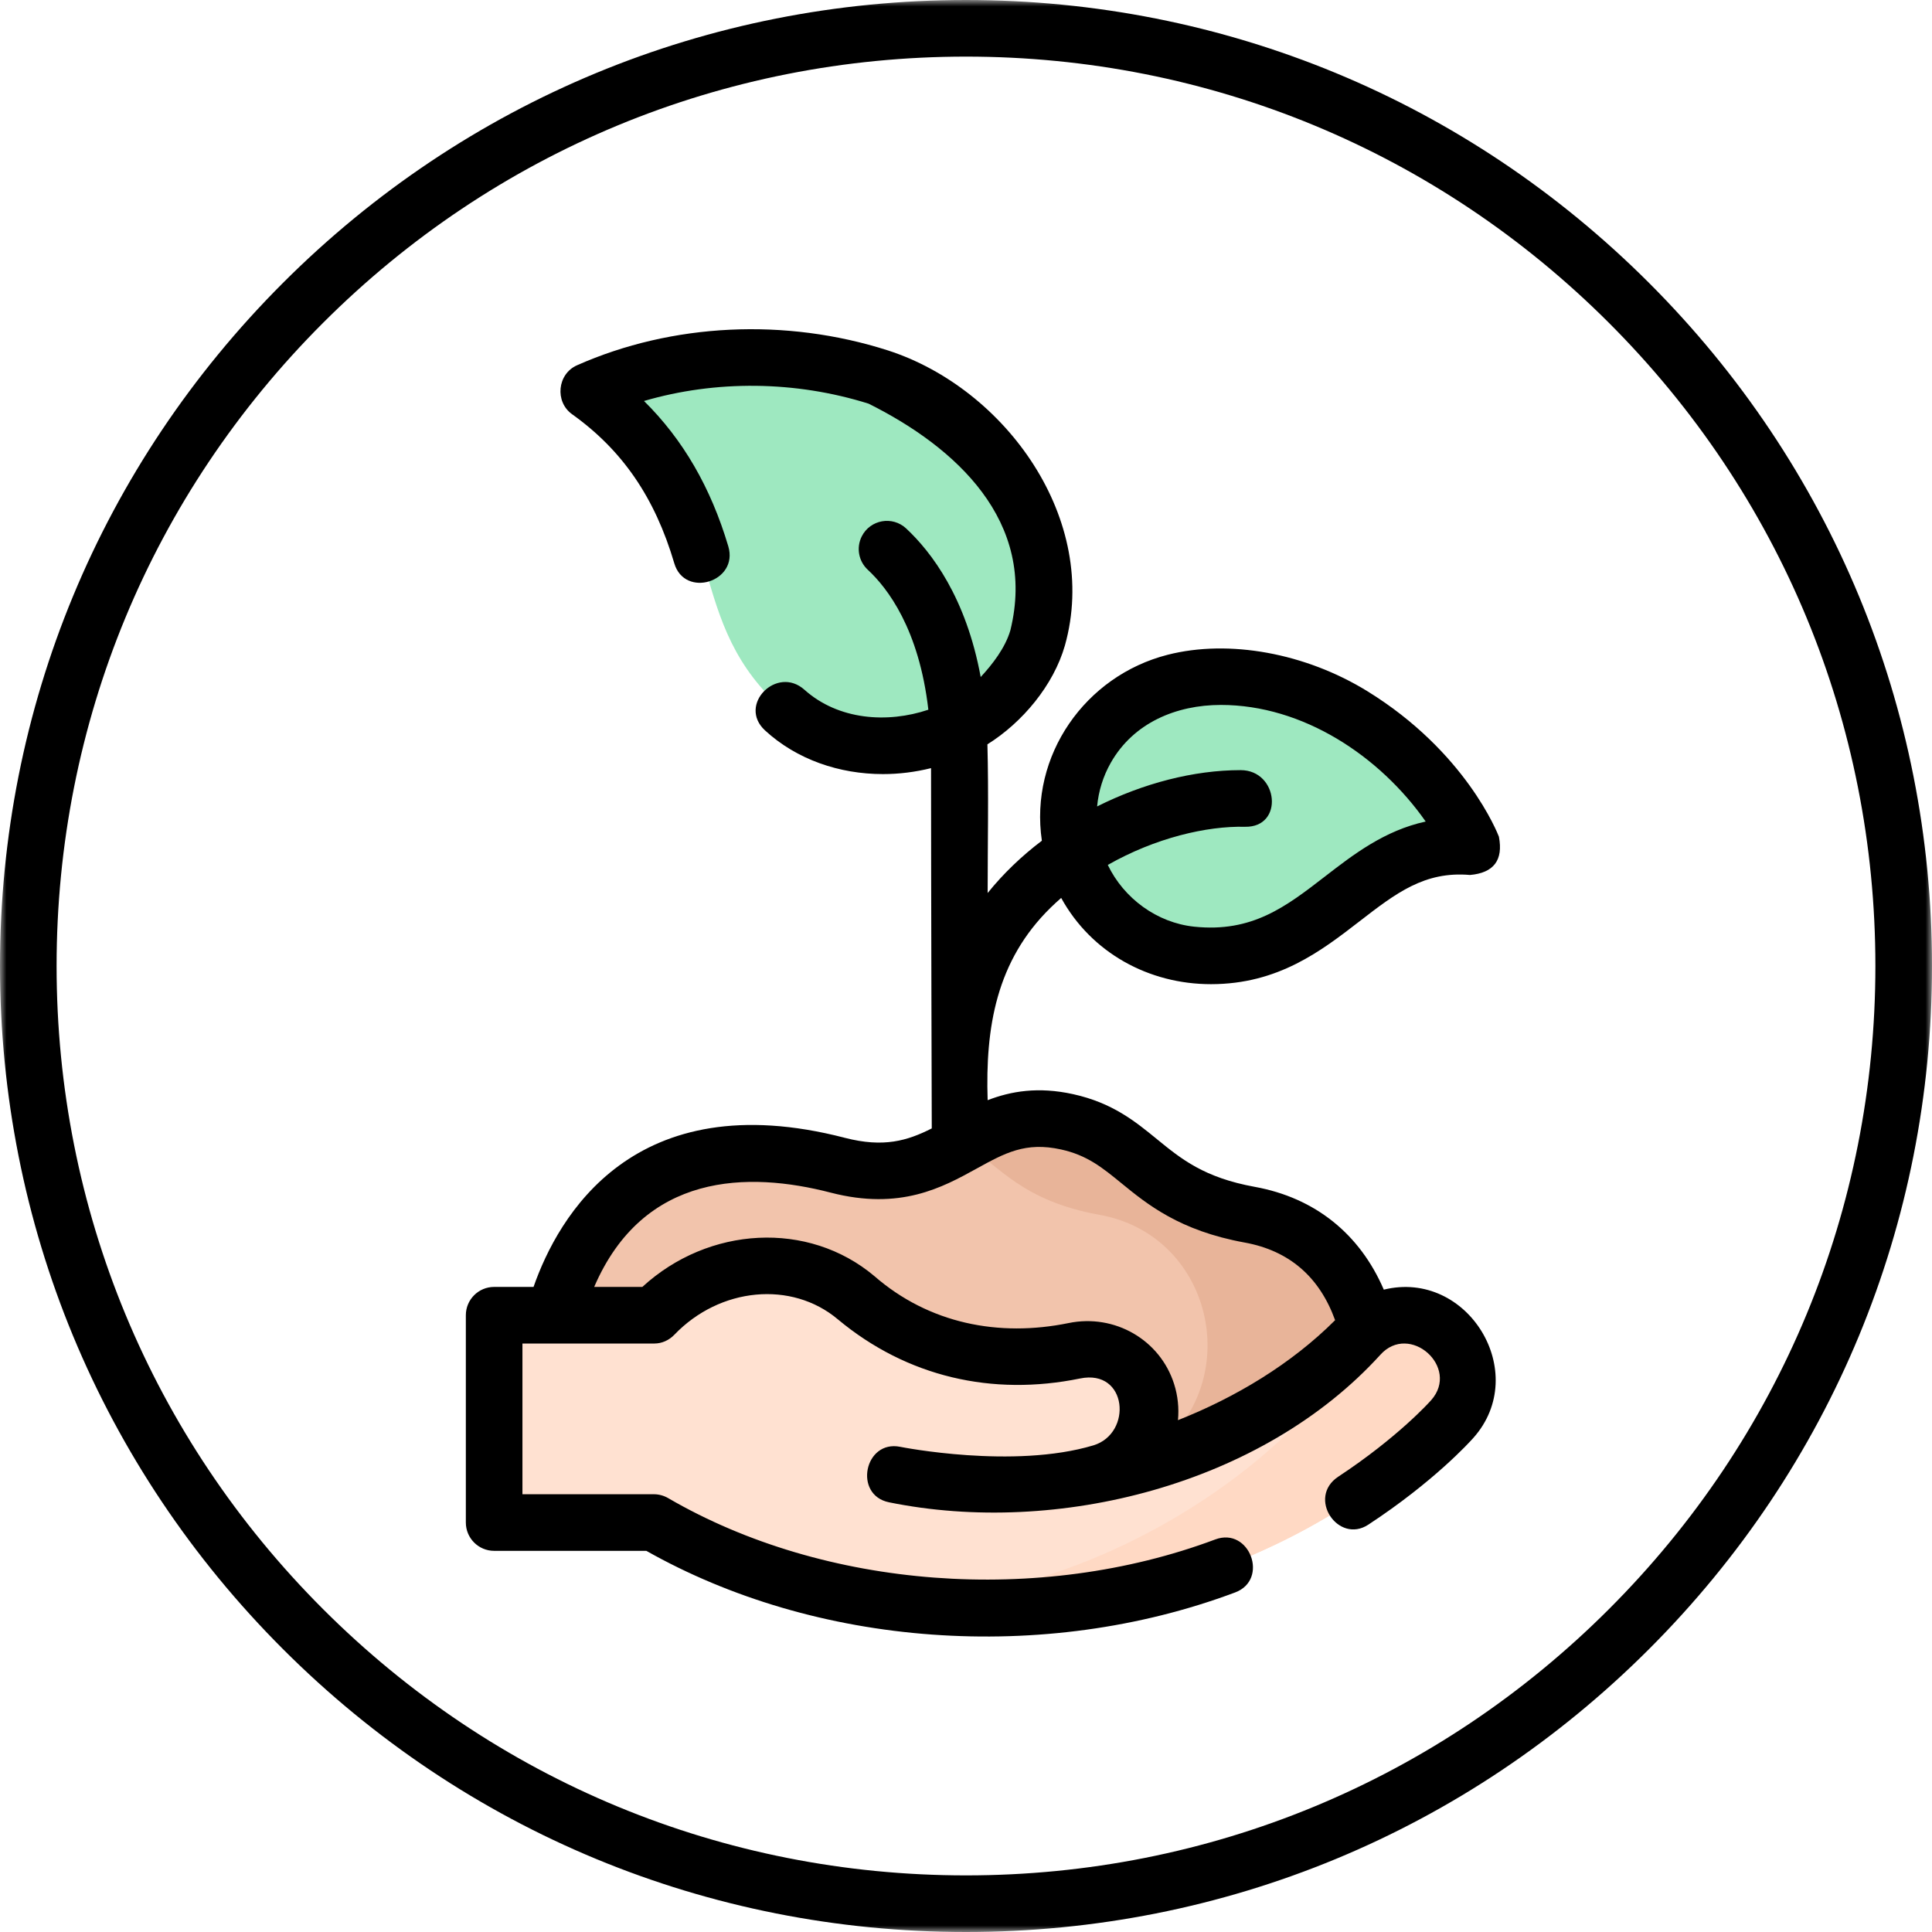 <svg width="150" height="150" viewBox="0 0 150 150" fill="none" xmlns="http://www.w3.org/2000/svg">
<mask id="mask0_0_26" style="mask-type:luminance" maskUnits="userSpaceOnUse" x="0" y="0" width="150" height="150">
<path d="M150 0H0V150H150V0Z" fill="white"/>
</mask>
<g mask="url(#mask0_0_26)">
<path d="M114.322 65.745C114.322 65.745 112.095 59.9 105.005 55.533C98.286 51.395 88.446 50.911 84.336 58.126C80.569 64.736 84.819 73.328 92.489 74.132C102.852 75.217 105.22 64.951 114.322 65.745Z" fill="#9EE8C0"/>
<path d="M45.69 30.369C51.724 28.086 59.765 26.839 67.015 28.979C78.758 32.444 83.751 44.735 79.474 51.68C75.1 58.783 64.935 60.219 59.015 53.279C52.965 46.187 56.508 38.098 45.69 30.369Z" fill="#9EE8C0"/>
<path d="M106.66 106.512C106.66 106.512 106.66 96.058 97.031 94.309C88.894 92.831 88.526 88.351 82.855 87.099C75.351 85.441 73.742 92.723 65.04 90.467C44.164 85.055 42.424 105.254 42.424 105.254C42.424 105.254 65.238 122.05 85.596 118.8C103.031 116.016 106.66 106.512 106.66 106.512Z" fill="#F2C4AC"/>
<path d="M97.031 94.309C88.894 92.831 88.526 88.351 82.855 87.099C79.356 86.326 77.138 87.497 74.886 88.738C77.598 90.591 79.416 93.238 85.312 94.309C85.463 94.336 85.611 94.366 85.757 94.397C94.279 96.239 96.622 107.367 89.683 112.646C86.518 115.054 81.599 117.532 74.096 118.763C77.905 119.314 81.793 119.407 85.596 118.8C103.031 116.016 106.659 106.513 106.659 106.513C106.659 106.513 106.66 96.058 97.031 94.309Z" fill="#E8B499"/>
<path d="M85.528 114.321C88.258 113.699 89.939 110.873 89.064 108.119C88.313 105.759 85.837 104.377 83.411 104.874C82.5 105.06 81.579 105.204 80.65 105.307C75.538 105.868 70.464 104.189 66.564 100.836C66.532 100.808 66.499 100.78 66.466 100.752C61.86 96.878 54.928 97.765 50.767 102.114H38.366V118.21H50.767C64.441 126.17 82.757 126.952 97.215 120.741C107.069 116.508 112.532 110.426 112.76 110.169C114.534 108.168 114.35 105.108 112.349 103.333C110.353 101.563 107.303 101.741 105.526 103.729C105.419 103.846 100.949 108.691 92.998 112.009C90.559 113.026 88.068 113.795 85.528 114.321Z" fill="#FFE1D1"/>
<path d="M112.349 103.333C110.353 101.563 107.302 101.742 105.526 103.729C105.472 103.787 104.343 105.011 102.248 106.634C102.331 107.881 101.936 109.16 101.041 110.169C100.813 110.426 95.35 116.507 85.496 120.741C80.855 122.734 75.815 124.003 70.66 124.55C79.724 125.516 89.08 124.235 97.215 120.741C107.069 116.507 112.532 110.426 112.759 110.169C114.534 108.168 114.35 105.108 112.349 103.333Z" fill="#FFD9C4"/>
<path d="M128.033 21.967C113.867 7.801 95.033 0 75 0C54.967 0 36.133 7.801 21.967 21.967C7.801 36.132 0 54.967 0 75C0 95.033 7.801 113.867 21.967 128.033C36.133 142.199 54.967 150 75 150C95.033 150 113.867 142.199 128.033 128.033C142.199 113.867 150 95.033 150 75C150 54.967 142.199 36.132 128.033 21.967ZM124.925 124.925C111.59 138.261 93.859 145.605 75 145.605C56.141 145.605 38.41 138.261 25.075 124.925C11.739 111.59 4.394 93.859 4.394 75C4.394 56.141 11.739 38.41 25.075 25.074C38.41 11.739 56.141 4.395 75 4.395C93.859 4.395 111.59 11.739 124.925 25.074C138.261 38.41 145.605 56.141 145.605 75C145.605 93.859 138.261 111.59 124.925 124.925Z" fill="black"/>
<path d="M81.571 70.47C81.838 70.209 82.112 69.958 82.39 69.715C84.738 73.982 89.201 76.413 94.018 76.411C99.237 76.411 102.58 73.829 105.562 71.524C108.38 69.346 110.605 67.627 114.131 67.933C115.976 67.771 116.724 66.78 116.375 64.962C116.274 64.695 113.794 58.365 106.157 53.662C101.351 50.702 95.408 49.62 90.648 50.839C84.262 52.472 79.914 58.652 80.89 65.273C79.336 66.449 77.904 67.815 76.681 69.333C76.681 65.488 76.764 61.633 76.663 57.79C79.38 56.094 81.797 53.202 82.679 50.115C85.417 40.352 78.089 30.159 68.931 27.204C60.987 24.662 52.191 25.083 44.799 28.36C43.272 29.035 43.06 31.186 44.412 32.157C48.324 34.951 50.847 38.631 52.353 43.739C53.158 46.467 57.367 45.181 56.544 42.413C55.184 37.843 53.027 34.122 50 31.133C55.568 29.504 61.739 29.552 67.434 31.339C74.19 34.705 80.536 40.464 78.444 48.941C78.043 50.308 77.049 51.582 76.141 52.564C75.008 46.397 72.324 42.869 70.357 41.032C69.287 40.033 67.56 40.341 66.904 41.649C66.468 42.52 66.659 43.573 67.374 44.235C68.909 45.657 71.357 48.845 72.077 55.102C68.888 56.174 65.089 55.907 62.453 53.549C60.319 51.641 57.24 54.728 59.4 56.713C61.861 58.975 65.17 60.1 68.553 60.1C69.801 60.1 71.058 59.944 72.286 59.638C72.286 68.357 72.342 87.61 72.342 87.61C70.448 88.567 68.607 89.121 65.592 88.34C49.192 84.087 43.328 94.467 41.424 99.916H38.365C37.152 99.916 36.168 100.9 36.168 102.114V118.209C36.168 119.423 37.152 120.407 38.365 120.407H50.181C56.693 124.085 64.355 126.331 72.383 126.909C80.313 127.481 88.438 126.43 95.895 123.637C98.556 122.641 97.015 118.528 94.353 119.522C80.694 124.637 64.025 123.38 51.884 116.318C51.544 116.12 51.159 116.012 50.766 116.012H40.562V104.311H50.803C51.394 104.311 51.949 104.054 52.358 103.628C55.89 99.941 61.464 99.416 65.049 102.432C70.421 106.908 77.045 108.418 83.852 107.026C87.549 106.265 87.939 111.292 84.895 112.216C78.691 114.08 69.985 112.349 69.899 112.332C67.115 111.764 66.237 116.069 69.02 116.638C82.085 119.296 97.996 115.276 107.163 105.193C109.436 102.65 113.381 106.156 111.113 108.712C111.01 108.829 108.542 111.59 103.904 114.648C101.446 116.268 103.893 119.912 106.236 118.374C111.322 115.035 114.103 111.965 114.402 111.627C118.877 106.581 113.958 98.525 107.438 100.128C105.575 95.799 102.096 92.996 97.423 92.147C93.483 91.431 91.713 89.986 89.839 88.456C88.136 87.064 86.374 85.626 83.328 84.953C80.597 84.35 78.483 84.723 76.68 85.418C76.498 79.775 77.347 74.599 81.571 70.47ZM86.245 59.213C88.011 56.113 91.326 54.731 94.792 54.731C101.157 54.731 107.124 58.693 110.69 63.784C107.493 64.479 105.076 66.346 102.875 68.047C99.84 70.392 97.221 72.416 92.718 71.947C89.832 71.644 87.256 69.755 86.009 67.153C89.707 65.048 93.697 64.122 96.658 64.191C99.711 64.257 99.268 59.793 96.323 59.793C92.675 59.793 88.752 60.819 85.18 62.612C85.288 61.43 85.642 60.272 86.245 59.213ZM82.381 89.244C84.406 89.691 85.577 90.648 87.06 91.859C89.075 93.505 91.582 95.552 96.638 96.471C100.084 97.097 102.438 99.125 103.658 102.499C100.254 105.903 95.911 108.502 91.457 110.261C91.545 109.324 91.448 108.368 91.157 107.453C90.067 104.023 86.547 101.988 82.97 102.721C77.542 103.833 72.118 102.761 67.88 99.071C62.758 94.762 55.023 95.185 49.87 99.917H46.132C49.975 90.998 58.115 90.942 64.489 92.594C69.9 93.998 73.179 92.188 75.814 90.735C78.025 89.516 79.621 88.635 82.381 89.244Z" fill="black"/>
</g>
</svg>

